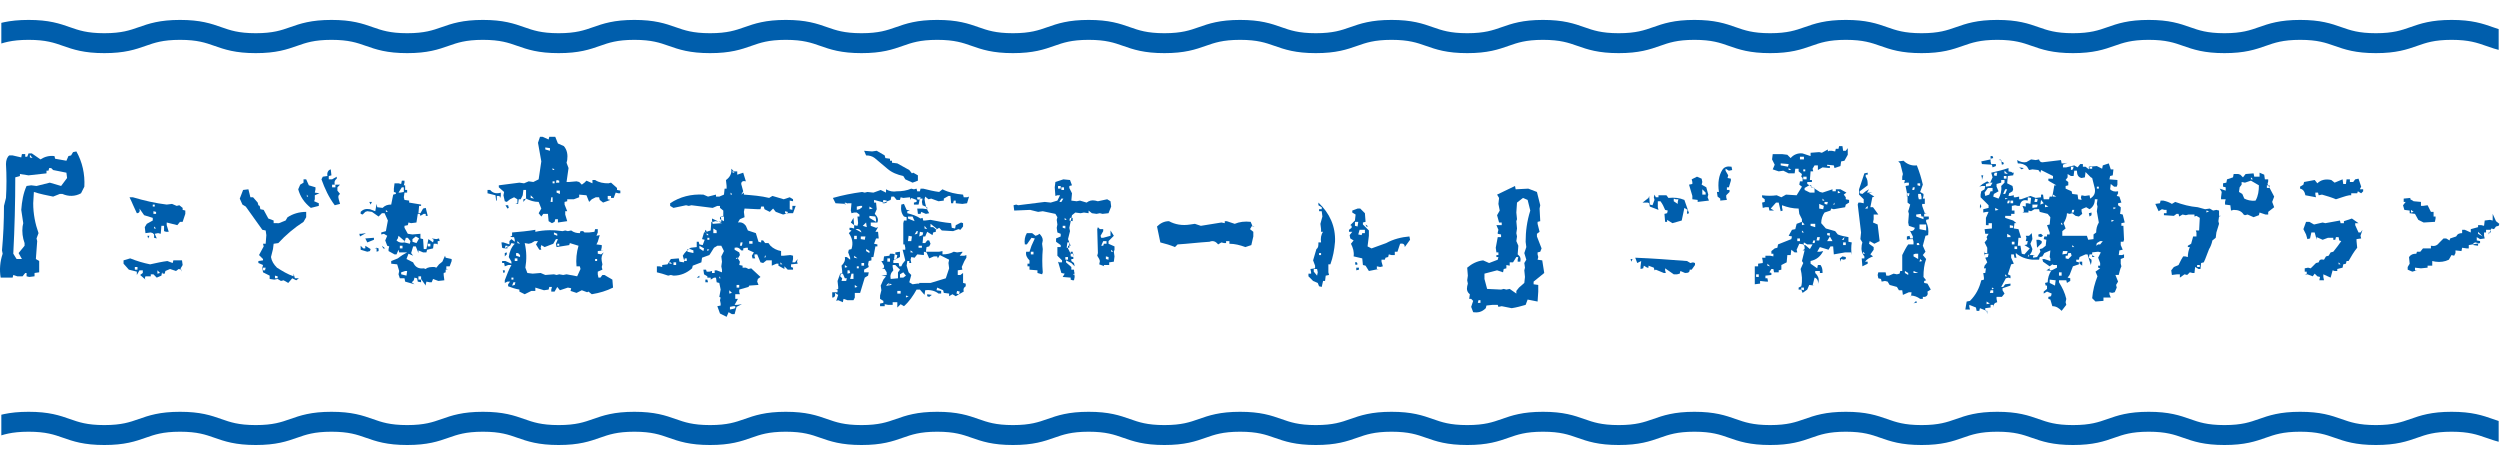 <?xml version="1.0" encoding="utf-8"?>
<!-- Generator: Adobe Illustrator 25.2.3, SVG Export Plug-In . SVG Version: 6.00 Build 0)  -->
<svg version="1.1" id="レイヤー_1" xmlns="http://www.w3.org/2000/svg" xmlns:xlink="http://www.w3.org/1999/xlink" x="0px"
	 y="0px" viewBox="0 0 376.4 68.5" style="enable-background:new 0 0 376.4 68.5;" xml:space="preserve">
<style type="text/css">
	.st0{fill:#005EAC;}
	.st1{clip-path:url(#SVGID_2_);}
	.st2{fill:none;stroke:#005EAC;stroke-width:3;stroke-miterlimit:10;}
	.st3{clip-path:url(#SVGID_4_);}
</style>
<g>
	<g>
		<path class="st0" d="M0.1,41.8c-0.2-1.2-0.1-2.4,0.3-3.6l-0.1-0.5c0.2-2.2,0.3-4.4,0.3-6.7l0.3-1.2c0.1-1.7,0.1-3.4,0-5.1
			c0-0.6,0.2-1.1,0.5-1.3h0.5l1.3,0.3l0.1-0.5h0.5v0.4h0.3l0.2-0.5h0.5L6.1,24c0.6-0.4,1.3-0.6,2.1-0.5l0.1,0.4l1.7,0.3l0.3-0.7
			l0.4-0.1l0.3-0.5l0.5-0.1c0.9,1.6,1.3,3.4,1.2,5.3l-0.5,1c-0.9,0.5-1.9,0.5-2.8,0.1L9,29.2l-1,0.4c-1-0.2-2-0.4-2.9-0.7l-0.1,1.7
			c0,1.6,0.3,3.1,0.8,4.5l-0.3,0.8l0.1,0.4L5.4,39l0.5,0.3V41l-0.7,0.1v0.5l-0.8,0.1l-0.4-0.1v-0.5H3.8l-0.4,0.5H2.6L2,41.4
			l-0.1,0.4H0.1z M3.3,39l-0.5-0.9L3.7,37v-0.4c-0.3-0.8-0.4-1.7-0.3-2.5l0.1-0.5l-0.3-2c0.1-1.3,0.3-2.5,0.8-3.6l0.7-0.1l0.8,0.1
			l2-0.5L9.2,28l0.9-1.2L10,26l-2-0.4l-0.3-0.3H7.4l-0.1,0.4H7v0.4l-2.7,0.3L3,26.2v0.3l-0.7,0.2c0,3.8-0.1,7.7-0.3,11.5L2.5,39H3.3
			z M4.9,23.8l-0.4-0.5v0.4L4.9,23.8z"/>
		<path class="st0" d="M21.9,42.1l-0.8-0.7l0.4-0.3v-0.4H21l-0.4,0.7v-0.5l-1.2-0.3l-0.8-0.9v-0.5l1-0.3c1,0.4,2,0.7,3,0.9
			c0.9-0.2,1.8-0.4,2.6-0.5l0.8,0.3l0.1-0.4h1.3l0.1,0.7l-0.3,0.5l0.1,0.5v-0.3l-0.4-0.1l-0.4,0.3l-0.9-0.3l-0.7,0.3l-0.1,0.4h-0.3
			L24.4,41l-0.1,0.5l-0.7,0.3l-0.5-0.5h-0.4v0.3h-0.3h-0.5l-0.1,0.3L21.9,42.1z M23.2,35.8v-0.5L23,35.1L22.7,35l-0.8,0.1l-0.1-0.9
			l0.3-0.5l0.9-0.5v-0.4l-1.3-0.4l-0.7-1c0.1,0.4,0,0.7-0.4,0.7c-0.4-0.8-0.7-1.6-1.1-2.4h0.5c1.7,0.5,3.4,0.9,5.1,1.1l0.8-0.1
			l0.7,0.3l0.4-0.1l0.5,0.4v0.3l0.4,0.1v0.5l-0.4,1.2h-0.4l-0.4,0.5l-1.6-0.4v0.4l0.3,1h-0.4l-0.3-0.1v-0.8h-0.4l-0.1,1.2l-0.4-0.1
			l-0.5,0.1l0.3,0.7L23.2,35.8z M20.7,40.6v-0.4h-0.4v0.4H20.7z M22.3,35.9l-0.1-0.4h0.3L22.3,35.9z M23.3,31.1v-0.3h-0.3v0.3H23.3z
			 M23.5,32.2v-0.3l-0.4-0.1v0.4H23.5z M23.5,34.4l-0.3-0.3v0.3H23.5z M24.1,41.1l-0.4-0.4v0.5L24.1,41.1z"/>
		<path class="st0" d="M43.4,42.6l-0.7-0.4l-0.4,0.1l-0.5-0.3l-0.5,0.1l-0.7-0.1v-0.5l-1-0.5l-0.1-0.7l0.1-0.4l-0.7-0.3v-0.3
			l0.7-0.1V39L39,38.4l0.7-1.3l-0.1-0.4h0.4l0.1-1.3l-0.1-0.7l-0.5-0.1L37,31.1l-0.5-0.3l-0.4-0.9l0.5-1.3l0.8-0.1l0.3,1.2h0.4
			l0.7,0.8l0.1,0.4l0.2,0.1l0.1,0.5l0.5,0.1l0.7,1.3l0.8,0.3v0.4H42l1-0.4l0.3-0.5c0.8-0.5,1.7-0.8,2.8-0.8v0.8l-0.4,0.7
			c-1.4,0.9-2.7,2-3.8,3.2l-0.7,0.1l-0.1,0.8l-0.3,1.2c0.1,0.6,0.4,1.1,0.9,1.6c0.8,0.5,1.6,1,2.5,1.3v-0.4l0.2,0.7H45l-0.4,0.3
			L44,41.9L43.4,42.6z M39.9,40.7l0.1-0.4h-0.4v0.4H39.9z M41.8,41.9v-0.3l-0.4-0.1v0.4H41.8z M46.8,31.3c-1-0.8-1.6-1.7-1.9-2.8
			l0.3-0.7l0.5-0.3v-0.5h0.4l0.4,0.9l1,0.3v0.3l-0.1,0.5l0.7,0.1l-0.7,0.3V30l-0.1,0.3l0.7,0.3v0.4L46.8,31.3z M46.4,29.6l-0.2-0.3
			v0.3H46.4z M50.4,30.9c-0.9-1.2-1.5-2.5-2-3.9l0.2-0.4l0.7-0.1c-0.1-0.5,0.1-0.9,0.5-1l0.1,0.9l-0.4,0.1v0.5H50l0.7-0.4v0.3
			c-0.3,0.2-0.4,0.5-0.3,0.9h0.8l-0.4,0.4v0.5l0.4,0.5c-0.3,0.2-0.3,0.4-0.2,0.8l0.2,0.7L50.4,30.9z M50.5,28.2v-0.4H50v0.4H50.5z"
			/>
		<path class="st0" d="M54.2,35.6l-0.1-0.4h0.3l0.7-0.1L54.2,35.6z M55.3,37.9l-1-0.3V37l0.4,0.4h0.3V37l0.8,0.5l-0.1,0.3L55.3,37.9
			z M64.1,43l-0.7-1v0.5l-0.5-0.1l-0.1-0.5l-0.4-0.1l-0.1,0.4L62,42.5l0.4,0.3l-1.4-0.4l-0.1-0.5h-0.7L60,41.3l0.1-0.5l-0.3-1
			l-0.9-0.1v-0.4l1-0.4c0.5-0.4,1-0.7,1.4-0.9h-1.2L60,37.6l-0.3,0.7h-0.3l-0.9-0.5v-0.3l0.1-0.4L58.3,37L58,36.2l0.3-0.7l-0.5-0.3
			l-0.4,0.1v-0.3l0.7-0.2l0.3-1.6l-0.5-1.1h-0.4l-0.5,0.5L56,31.9l-0.7-0.1L55,31.9l-0.4,0.4l-0.3-0.1v-0.3c0.4-0.4,0.8-0.5,1.4-0.4
			l0.8,0.3l0.2-1.1l0.1,0.5l0.8,0.1c0.4-0.4,0.8-0.5,1.3-0.5l0.3-1.5l0.4-0.1V29l-0.3-0.1v-0.5l0.1-0.8H60l0.4,0.1l0.1-0.5h0.4v0.3
			l-0.1,0.4H61v0.7h0.3v0.4h-0.4l-0.1,0.7l0.1,0.4l0.7,0.1v0.3l1.8,0.3V31h-0.3L63,32.1h0.3l0.4-0.7l0.4-0.1l0.3,1.2h-0.3v-0.3h-0.3
			l-0.5,0.3l-0.1-0.3h-0.3l-0.2,1.3l-0.8,0.1l-0.4-0.1l-0.1,0.4l-0.5,0.1v0.3l0.5,0.9l0.7,0.1l1.2-0.1v0.7l0.4,0.1l0.1,1.5h0.4
			l0.3-1.5l0.7,0.5l0.1-0.4L65,35.9l0.7,0.1l0.4-0.1l0.1,0.4h-0.3v0.5l-0.2-0.1h-0.4l-0.1,0.7l-0.9,0.2l-0.1,0.4h-0.5l-0.7-0.3v0.4
			l-0.4-1h-0.4l-0.3,1l0.3,0.4l-0.7-0.3L61.2,39l1,0.5c0.3,0.7,0.8,1,1.6,0.9l0.3,0.1c0.3-0.3,0.8-0.3,1.3-0.3l0.3,0.1l0.4-0.5
			l0.5-0.4l0.4-0.9l0.1,0.3L68,39v0.3l-0.3,0.8h-0.5v0.4h0.3l-0.4,0.1V41l-0.3,0.1v0.3l0.1,0.8L66,42.3l-0.8-0.3L65,42.5h-0.3
			l-0.5-0.1l-0.1,0.4V43z M55.3,36.5L55,35.9l1.3-0.1v0.3L55.3,36.5z M55.8,30.8l-0.2-0.4h0.4L55.8,30.8z M56.7,37.9v-0.5h-0.3
			l0.3-0.1l0.3,0.1v0.4L56.7,37.9z M57.7,37.4L57.5,37l0.5,0.4H57.7z M58.4,31.9l-0.3-0.3v0.3H58.4z M60.8,36.2L60,35.5l-0.1,0.4
			l-0.2,0.3c0.3,0.3,0.7,0.4,1.2,0.3V36.2z M60.3,29l0.5-0.1v-0.7h-0.3L60,29H60.3z M60.6,37.4V37h-0.4v0.4H60.6z M61.2,41.5
			l0.1-0.7H61L60.4,41v0.3L61.2,41.5z M61.7,36.7l0.1-0.4l-0.4-0.5h-0.3l-0.2,0.7L61.7,36.7z M62.7,36.6l0.4-0.7l-0.5-0.3l-0.5,0.4
			v0.4L62.7,36.6z M63.4,41.9v-0.3H63v0.5h0.4V41.9z M64.8,37.1v-0.4h-0.4v0.4H64.8z"/>
		<path class="st0" d="M74.7,30.2l-0.1-0.8l-1.2-0.3v-0.5h0.4c0.4,0.5,1,0.6,1.6,0.4v0.5l-0.1,0.3l-0.1-0.3h-0.4v0.4V30.2z
			 M83.1,33.6l-0.5-0.3l-0.1-1.1h-0.7l-0.3,0.4l-0.4-0.5l0.4-0.7l-0.4-1c-0.7,0-1.3-0.2-1.9-0.5l-0.4,0.5v-0.4l0.4-0.1v-1.3h-0.4
			l-0.1,0.8L78.4,30h-0.3L78,30.7h-0.4l0.3-0.1V30l-0.5-0.3L76.8,30l-0.5,0.4L76,30.3l-0.2-0.9l0.1-0.5l-0.8-0.7v-0.3l3.1-0.4
			l0.7,0.1l0.7-0.3l0.7,0.1l0.8-0.4l0.4-2.7L81,21.5l0.3-0.9h0.4l0.9,0.4l0.1-0.4h0.9l0.4,1l0.9,0.4c0.5,0.6,0.6,1.3,0.5,2.1
			l-0.1,0.4l0.3,0.8l-0.3,2.1h0.4l1.1-0.1l0.4,0.1l0.4,0.4l0.4-0.3l0.3-0.3l0.9,0.4v-0.5h0.4c0.6,0.4,1.3,0.5,2,0.5l0.4-0.1l0.9,0.8
			v0.3l0.5,0.1v0.4h-0.3l-0.4-0.1l-0.3,0.8h-0.4v-0.3h-0.5L91.5,30l0.4,0.1l-1.1,0.4l-0.5-0.4l-0.1-0.4h-0.5L89.1,30l-0.4,0.4
			l-0.4-1l-1.1-0.1v0.4L86.4,30h-1v0.3l-0.4,0.1v0.4l0.4,1h-0.3v0.5l0.3,1L84,33.5V33h-0.4l-0.1,0.4L83.1,33.6z M79,44.3l-0.8-0.4
			v-0.3c-0.6-0.1-1.2-0.3-1.7-0.5v-0.3l0.3-0.4h-0.4L76,42.6v-0.4c0.3-0.8,0.6-1.6,1-2.3h-0.5L76,40.1l-0.1-0.5h-0.3v-0.3h0.5
			l0.9,0.4v-0.3l-0.4-0.7c0.1-0.8,0.4-1.5,0.9-2L77,36.6L76.8,37l-0.9,0.4l-0.3-0.1l-0.1-0.8h0.3l0.9,0.3v-0.5l0.3-0.3l0.5,0.4v-0.3
			l-0.1-0.4h-0.3l-0.3-0.1l0.3-0.1v-0.5c1.2-0.1,2.3-0.2,3.5-0.4v0.3c1.4-0.3,2.7-0.3,4.1-0.1l0.4-0.1l0.4,0.1l0.5-0.1
			c0.4,0.3,0.8,0.4,1.3,0.4l0.1-0.3h0.4L88,35h0.7l0.8-0.1l0.1-0.4H90V35l-0.2,0.5l0.5-0.1l-0.3,1l-0.2,0.4l0.8,0.1v0.3l-0.1,0.5
			h0.4l-0.9,0.1v0.4l0.5,0.1l0.4-0.3c-0.3,0.4-0.4,0.8-0.3,1.3l0.1,0.5l-0.1,0.4l0.1,0.4L90,40.9v0.4l0.1,0.5h0.3l0.3-0.4h0.3
			l1.2,0.7l0.1,1.2c-1,0.5-2,0.8-3.2,1l-0.5-0.4l-0.2,0.1l-0.8-0.3l-0.8,0.4l-0.9-0.3l0.1-0.4l-0.5-0.1l-1.2,0.4l-0.4-0.5l-0.4,0.7
			L83,43.9v-0.3l0.1-0.4h-0.4l-0.1,0.4l-0.7,0.1l-1.3-0.4v0.5h-0.3L80,43.8L79,44.3z M75.8,41.1l-0.1-0.4H76V41L75.8,41.1z
			 M76.4,37.4V37h-0.3L76,37.4H76.4z M76,38.6v-0.5l0.3-0.1v0.3L76,38.6z M76.4,31.4l-0.3-0.5h0.4l0.1,0.4L76.4,31.4z M77.3,42.1
			v-0.3H77v0.3H77.3z M77.5,42.9l0.1-0.4h-0.3L77.1,43L77.5,42.9z M77.9,39.3v-0.4h-0.4v0.4H77.9z M78.3,38.7v-0.3L78,38.1h-0.3v0.4
			L78.3,38.7z M78.3,36.7l-0.4-0.4v0.3L78.3,36.7z M84.8,41.4l0.5-0.1l1.6,0.3l0.5-1.1l-0.1-0.4h-0.5c-0.1-1,0-2.1,0.3-3.1l-1.3-0.4
			l-0.1,0.3l-1.9,0.3l-0.1-0.5l0.3-0.7h-0.3l-0.4,0.7l-1.3,0.5l-0.5-0.3l-0.1,0.4l0.1,0.3h-0.3l-0.5-0.8l0.3-0.5h-0.5L80,36.6
			l-0.4,0.1L79,36.6c0.3,1.3,0.3,2.5,0.1,3.7l0.3,0.8l0.8,0.1l1.2-0.1l0.7,0.3l1.3-0.1l0.4,0.1l0.4-0.1L84.8,41.4z M80.4,29.9
			l-0.5-0.5v0.4L80.4,29.9z M82.8,22.7v-0.4l-0.7-0.1v0.3L82.8,22.7z M83.2,30.4v-0.7H83l-0.1,0.7H83.2z M83.5,25.6l-0.3-0.3v0.3
			H83.5z M83.5,27.6v-0.3h-0.3v0.3H83.5z M83.9,35.5v-0.3L83.4,35v0.3L83.9,35.5z M84.2,27.5v-0.3l-0.4-0.1l-0.1,0.4H84.2z
			 M84.3,29.2v-0.5h-0.5V29L84.3,29.2z M84.2,37v-0.3h-0.3V37H84.2z M89.9,39.3V39h-0.3v0.3H89.9z"/>
		<path class="st0" d="M109.4,47.7l-1-0.5l-0.4-1.1l0.5-0.1v-0.3l-0.1-0.5l0.1-0.4l-0.2-0.1l0.2-1.1l-0.2-1l-0.4-0.1l-0.1-0.7h-0.3
			l-0.5,0.3v-0.3h-0.5v0.3l0.1,0.4h-0.4v-0.4h0.3v-0.5l-0.5-0.3l-0.1-0.7h0.4l0.1,0.3h0.4l0.4-0.1v0.3h0.4v-0.4h0.3l0.8,0.3v-0.4
			l-0.1-0.5l0.1-0.7l-0.1-0.8l0.4-0.8l-0.4-0.8H108l-0.5,0.3l-0.5,0.8l-0.2,0.3l-1.1,0.4l-0.1,0.7l-1.3,0.5l-0.1,0.4
			c-0.8,0.7-1.7,1.1-2.8,1.1l-0.4-0.1l-0.4,0.1c-0.6-0.2-1.2-0.4-1.7-0.5v-0.9h0.4l0.4,0.1v-0.3l0.8-0.1l0.5-0.8l1.2-0.1l0.1,0.5
			l0.7,0.1v-0.3l-0.2-0.7c0.3-0.5,0.7-0.9,1.2-1.2l0.9-0.1v-0.8h0.3l0.1,0.4l0.5,0.1l0.3-0.8l-0.4-0.1l0.3-1l1-0.3l0.1-1.3h0.3
			l0.3-0.1l0.9,0.1v-0.4l-0.1-0.4l0.4-0.1v-0.8l-0.5-0.4v-0.3h-0.4l-0.7,0.3l-3.2-0.4l-0.4,0.1l-0.4-0.1l-1.9,0.4l-0.5-0.3v-0.4
			c1.5-1,3.2-1.4,5-1.3l0.7,0.3l1.2-0.3v0.3h0.5l0.7-0.3l0.1-0.9h0.3v-0.4l-0.1-0.9c0.6-0.4,0.9-1,0.8-1.7l0.4,0.4h0.5v0.5l0.9-0.3
			l0.4,1.3c-0.4-0.1-0.7,0-0.7,0.4l0.3,1.1l-0.3,0.5L112,29v0.3c1.3,0.1,2.6,0.2,3.8,0.5l0.5-0.3l1.7,0.5l0.9-0.3l0.5,0.3v0.3
			l-0.5-0.1v1.3l0.4,0.1V31h0.5l-0.4,1.1h-0.7l-0.8,0.2l-1.1-0.4l-0.4-0.5l-0.5,0.5l-0.8-0.4l-0.1-0.4h-0.4l-0.1,0.4h-0.4l-2-0.1
			l-0.1,0.5l0.1,0.8l-0.7,0.3l-0.3,0.5c0.5-0.1,0.9,0.1,1.2,0.5l0.3,0.7l1.2,0.4l0.4,1.3l0.4,0.1v-0.3h0.3l0.3,0.4h0.5l0.3,0.4
			c0.4,0.4,1,0.7,1.6,0.8v0.7h0.4l1-0.1l0.4,0.1V39l-0.1,0.5h0.4l0.4-0.5l-0.1,0.4l0.1,0.3l-1,0.1v0.4l0.3,0.1v0.3h-0.8l-0.5-0.5
			v0.4l-0.9-0.5v-0.3h-0.3l-0.7,0.3v-0.8h-0.8l-0.5,0.4l-0.4-0.1l-0.5-1.2h-0.4v0.3l0.1,0.3h-0.4l-0.1-0.4l0.3-0.5l-0.9-0.4v-0.3
			h-0.3l-0.4,0.1v0.3h-0.3c-0.3-0.4-0.6-0.5-1-0.4v0.3l0.7,0.4l0.1,0.4l-0.3,0.5l0.3,0.5l-0.1,0.5l0.5,0.1v0.3h0.5l0.4,0.2l0.4-0.1
			l1.4,1.3l-0.4,0.3l-0.1,0.4l0.2,0.5l-1.4,0.1l-0.1,0.2l-1.4,0.4v0.4l0.1,0.3h-0.7V45h0.4l-0.5,0.9h0.4l0.7-0.1l-0.8,0.4l-0.3,1.1
			h-0.4l-0.5-0.3L109.4,47.7z M101.2,39.7l-0.4-0.3v0.3H101.2z M101.8,39.9v-0.4h-0.4v0.4H101.8z M103.4,39.3v-0.4h-0.3l-0.1,0.4
			H103.4z M104.4,38.1v-0.4l-0.5-0.2h-0.4v0.4L104.4,38.1z M104.9,41.8l0.4-0.3v0.3H104.9z M105.9,37.8l0.1-0.4l-0.7-0.4v0.4
			L105.9,37.8z M106.5,34.9l-0.3-0.3l-0.1,0.4L106.5,34.9z M106.7,35.4l-0.3-0.3v0.3H106.7z M106.8,36.1v-0.3h-0.3v0.3H106.8z
			 M106.8,37.6l-0.3-0.1v0.3L106.8,37.6z M108.7,33.6l-1.5-0.7v0.3l0.1,0.5L108.7,33.6z M107.9,35.1v-0.4l-0.5-0.3v0.7H107.9z
			 M108.5,41.9l-0.2-0.3v0.3H108.5z M109,33.3v-0.7h-0.3l-0.3,0.1V33L109,33.3z M110.2,44.1l-0.4-0.4v0.5L110.2,44.1z M110.4,46.5
			l0.3-0.1v-0.3h-0.3l-0.5,0.1v0.4L110.4,46.5z M110.2,29.2L110,29v0.3H110.2z M110.6,26l-0.3-0.3V26H110.6z M111,39v-0.3l-0.2,0.3
			H111z M111.3,43.3v-0.4h-0.4v0.4H111.3z M111.7,37l0.1-0.5h-0.3l-0.1,0.5H111.7z M113.3,36.7v-0.4h-0.5v0.4H113.3z M115.3,38.7
			l-0.1-0.3l-0.1,0.4L115.3,38.7z M117.8,39.8l-0.3-0.3v0.3H117.8z M118.6,32.2v-0.3l-0.4-0.1v0.3L118.6,32.2z"/>
		<path class="st0" d="M126.9,45.5l-0.7-0.3l-0.3,0.1l0.3-0.9l-0.5-0.3c0.1,0.4,0,0.7-0.4,0.7V44h0.8v-0.4h-0.3l0.4-0.1v-0.3
			l-0.1-0.9l0.4-1.1l0.3-0.1v-0.3l-0.1-0.8c0.4-0.4,0.6-0.8,0.5-1.3h0.3l0.5,0.4v-0.3l-0.3-0.8l0.1-0.4l0.4-0.1
			c0.3-0.9,0.1-1.7-0.4-2.4l0.4-0.4l-0.3-0.1v-0.3h0.3l0.4,0.1v-0.5l-0.5-0.4l0.4-0.7l0.1,1.1l0.5,0.1l0.1-0.4l-0.1-1h0.3v-0.3
			l-0.4-0.3h-0.4l-0.4,0.1l-0.1-0.4l0.1-1.1h-0.5l-0.3,0.1l-1.6-0.1l-0.4-0.8c1.4-0.4,2.9-0.7,4.4-0.9l0.4,0.1l0.4-0.1l0.9,0.1
			l1.1-0.4l0.8,0.4v-0.5c0.5,0.3,1.1,0.4,1.6,0.3c0.8,0,1.5-0.1,2.2-0.4l0.4,0.1l0.4-0.1l0.1,0.4h0.4l0.1-0.4h0.4
			c0.8,0.2,1.6,0.4,2.4,0.5l0.5-0.4c1,0.5,2,0.7,3.1,0.8l0.1,0.4h0.5l0.3-0.1l-0.3,1l-0.7,0.1l-1-0.1v-0.4h-0.3l-0.1,0.4h-0.3
			l-0.1-1.1h-0.3l-0.7,0.4v0.3l-0.8,0.1l-1.1-0.4l-0.4,0.1l-0.5-0.4l-0.1,0.4c0.1,0.8,0.3,1.5,0.7,2.1l-0.5,0.1l-0.7-0.3l-0.1,0.3
			h-0.4l-0.1-0.8h0.8l0.7,0.1v-0.3l-0.7-0.3l-0.1-0.5l0.1-0.5h-0.4l-0.2,0.9h-0.7v-0.3l0.4-0.1v-0.3l-0.8-0.3l-0.1,0.3l-0.1-0.4
			l-1,0.1l-0.4-0.1l-0.1,0.4H135l-0.4-0.5h-0.4l-0.1,0.5l-1,0.4l-1.5-0.4v0.4h0.3l0.1,1l-0.3,0.7c0.4,0.4,0.6,0.8,0.4,1.3h-1V34
			l0.8,0.3l0.3-0.1l-0.4,0.7h0.4l0.1,1h-0.4l-0.3,0.8l0.5,0.1v0.3h-0.3l-0.3,1.6h-0.3v0.5l-0.4,0.1l-0.1,0.5l0.1,0.4l-0.7,0.4V41
			h0.7l-0.1,0.5l-0.5,0.3l-0.7,2.3h-0.8v0.7l-0.2,0.4h-0.9L127,45L126.9,45.5z M127.4,42.3l0.1-0.4h-0.3l-0.3-0.7h-0.3l-0.1,0.4
			l0.3,0.3l-0.1,0.4H127.4z M127.6,30.6l-0.4-0.1v0.3L127.6,30.6z M127.6,40.2l-0.4-0.3v0.4L127.6,40.2z M128,41.1l-0.1-0.4h-0.3
			v0.5L128,41.1z M128.5,42v-0.8h-0.3L128,42H128.5z M129,36v-0.5h-0.4V36H129z M129.1,38.9l-0.5-0.4v0.3L129.1,38.9z M129.7,35
			c-0.1-0.4-0.4-0.6-0.9-0.5L129.7,35z M129.1,43.2l-0.4-0.3v0.4L129.1,43.2z M129.4,31.5l0.4-0.3V31h-0.3l-0.5,0.1v0.5L129.4,31.5z
			 M129.3,40.4v-0.3H129v0.3H129.3z M130.2,36.1l0.1-0.5h-0.7V36L130.2,36.1z M130.1,40v-0.4h-0.4V40H130.1z M130.5,34.2l-0.1-0.7
			l-0.5,0.5L130.5,34.2z M137.4,27.5l-1.1-0.5l-0.3-0.5c-0.9-0.2-1.7-0.5-2.4-1.1l-1.9-1.6c-0.4-0.3-0.8-0.4-1.3-0.4l-0.3-0.7
			l1.2,0.1l0.7-0.1l1.2,0.7l0.1,0.4l0.7,0.1v0.3h0.3v0.3l0.8,0.1l1.8,1l0.4,0.5l0.2-0.1l0.7,0.4v0.8L137.4,27.5z M130.9,38.1v-0.3
			l-0.5-0.3v0.3L130.9,38.1z M131.4,31.4l-0.5-0.3v0.4L131.4,31.4z M131.9,33.4v-0.3l-0.1-0.5l-0.9-0.1v0.3L131.9,33.4z M135.1,46.3
			v-0.8h-0.7v0.4h-0.7l-0.5-0.1v0.3h-0.7v-0.4l0.5-0.1v-0.3l-0.5-0.3v-0.5l0.2-0.8l-0.1-0.7l0.4-0.9l0.4-0.5l-0.7-0.1l0.8-0.1V41
			l-0.3-0.5l-0.4-0.1l0.3-0.1v-0.3l-0.4-0.7h0.3l0.1-0.7l0.8-0.1l0.1-0.3h0.4l0.4,0.1V38l0.7-0.1v0.8l-1,0.5v0.4h0.8l0.1,0.5h0.3
			l0.2-0.4l0.4-0.5l-0.4-1.6h0.4v-0.3l-0.1-0.5H136v-3.2l0.1-0.4h0.4v-0.5l-0.4-0.1c-0.4-0.5-0.5-1-0.4-1.8l0.4-0.1l0.4,0.9l0.5,0.1
			l-0.4,0.1v0.3c0.8,0.2,1.4,0.4,2,0.8l0.3-0.1l0.1,0.4h0.3l0.8-0.1c1,0.2,2,0.4,3.1,0.5l0.1,0.7l0.5,0.1l0.1-0.5l0.8-0.4l0.3,0.1
			v0.5l-0.4,0.5l-0.3-0.1l-0.8,0.3l-1.7-0.1l-0.4-0.4l-0.5,0.3v0.3l-0.4,0.1l-0.1,0.4l-0.8-0.5l-0.3,0.7h-0.3l-0.1,1h0.4l0.3-0.4
			h0.3l0.2,0.5l-0.2,0.4l-0.4,0.1l-0.1,0.7h2l0.5-0.1v0.5c0.6,0,1.2-0.1,1.7-0.4l0.5,0.1l0.8-0.1V38l-0.4,0.5h0.7l0.3-0.1v0.4
			l-0.3,0.5l-0.4,0.9l0.1,0.4l-0.7,0.1v0.7h0.4l0.4-0.3v1.5l0.4,0.1v0.4c-0.3,0.2-0.4,0.4-0.3,0.8l-0.7,0.4l-0.5,0.3l-0.5-0.3
			l-0.5,0.3v-0.4l-0.8-0.1l-0.1-0.4l-0.9-0.4l-0.1,0.4l0.7,0.1v0.4h-0.4c-0.5-0.4-1.2-0.6-2-0.5l-0.1,0.7l-0.7-0.8H138
			c-0.5,0.9-1.1,1.8-1.9,2.5l-0.5-0.3L135.1,46.3z M133.5,30.5v-0.3l-0.5-0.1l-0.1,0.5h0.3L133.5,30.5z M133.8,43v-0.4l-0.4,0.4
			H133.8z M134,39.4v-0.5h-0.4v0.5H134z M134.3,42.8l-0.4-0.1V43L134.3,42.8z M135.2,41.9V41l0.3-0.4l-0.7-0.7h-0.4v0.3l0.1,0.5
			c-0.4,0.4-0.5,0.8-0.4,1.3L135.2,41.9z M135,38.9l0.1-0.5l-0.4-0.1l-0.1,0.8L135,38.9z M135.6,44.2v-0.4h-0.5v0.4H135.6z
			 M136.4,41.5L136,41l-0.5,0.3v0.5h0.5L136.4,41.5z M138.4,42.6h1.7l2.3-0.7l0.5-1.5l-0.1-0.8l0.1-0.5l-1.4-0.7l-0.3,0.5l-0.1-0.3
			h-0.5l-0.7,0.3l-0.4-0.9l-0.4-0.1v0.5l-1-0.1l-0.4,0.5l-0.5-0.1l-0.1,0.4l0.1,0.5h-0.3v-0.3h-0.3l-0.1,0.7l0.3,1l0.4,0.4l-0.3,1.1
			l0.5,0.3l0.7-0.1H138.4z M136.8,44.6l-0.4-0.1v0.3L136.8,44.6z M137.2,36.3l0.1-0.7l-0.5-0.1l-0.1,0.8H137.2z M137.7,33.3
			l-0.3-0.7h-0.7v0.3L137.7,33.3z M137.5,38l-0.4-0.3V38H137.5z M138.1,35.2l0.1-0.4H138l-0.3,0.5L138.1,35.2z M138.5,30.1l0.1-0.4
			h-0.5v0.3L138.5,30.1z M138.8,37.3v-0.3h-0.5v0.3H138.8z M138.9,35.4l0.1-0.4l-0.5-0.1l-0.1,0.7L138.9,35.4z M139.6,34.5l-0.4-0.5
			v0.4L139.6,34.5z M139.9,44.7l-0.3-0.1v-0.3l0.7,0.1L139.9,44.7z M141,34.4l-0.9-0.7v0.5h0.4l0.5,0.4V34.4z M144.4,44.3l0.1-0.4
			l-0.4-0.1l-0.1,0.4L144.4,44.3z"/>
		<path class="st0" d="M161.5,42.2l-0.3-0.1v-0.3l-1.2-0.1l0.3-0.5l-0.5-0.1l-0.5-1.7l0.2,0.1h0.4v-0.3l-0.7-0.7v-1.3h0.5v-0.3
			l-0.7-0.5v-0.5l0.7-0.3v-0.4l-0.5-0.2l-0.1-0.7l0.1-0.5l-0.1-0.7l0.1-0.4l-0.3-0.5l-1.9-0.4l-0.7,0.1l-1.2-0.3l-2.4,0.1l-0.1-0.8
			l0.4-0.1l0.3,0.1l4-0.5l0.9,0.1l1-0.3l0.4-0.8h-0.4l-0.3,0.1l-0.1-1.3l0.1-0.8l1.2-0.4l1,0.1l0.3,0.8l-0.4,0.1v0.3l0.4,0.8
			l-0.1,1.1l0.8,0.1l0.5-0.1l1,0.3c0.4-0.3,0.8-0.4,1.3-0.3l0.4,0.1l1.4-0.3l0.5,0.3l0.1,0.8l-0.4,1l-0.9,0.1l-0.4-0.1l-0.5,0.1
			l-0.7-0.1l-0.5-0.4v0.4l-0.7-0.1l-0.5,0.1l-0.8-0.1l-0.5,0.4l-0.4,1.9l0.1,0.5l-0.3,1.2l0.4,1h-0.4v0.4l0.4,0.8h0.4V39h-0.3v0.3
			l0.4,0.3l0.1,0.5l-0.5-0.5l-0.8-0.4v0.3l0.8,0.7v0.4h0.4l0.1,1.1l-0.1,0.5L161.5,42.2z M156.2,41.1v-0.4l-1.2-0.1v-0.5h-0.3v-0.4
			h0.3v-0.5c-0.4-0.4-0.6-0.8-0.5-1.3h0.5l0.3-0.9l0.5-1.1l-0.5-0.1l-0.7,1h-0.3c-0.1-0.6,0-1.2,0.3-1.7h0.8l0.5,0.4l0.3-0.1
			l0.3-0.2c0.3,0.3,0.5,0.6,0.5,1l-0.1,0.5l0.1,0.8c-0.1,1.2-0.1,2.3,0,3.5l-0.1,0.3L156.2,41.1z M155.6,38.3v-0.4h-0.4v0.4H155.6z
			 M159.7,28.4V28h-0.4v0.4H159.7z M159.8,30.4l0.3-0.5h-0.3l-0.3,0.5H159.8z M160.2,28.6v-0.4h-0.4v0.4H160.2z M160.4,34.4v-0.4
			H160v0.3L160.4,34.4z M160.6,33.1l-0.3-0.3v0.3H160.6z M160.8,39.1v-0.4h-0.4v0.4H160.8z M161,37.3v-0.8h-0.3l-0.1,0.8H161z
			 M161.5,33.3v-0.5h-0.4l-0.1,0.4L161.5,33.3z M161.6,38.7l-0.1-0.8h-0.3v0.7L161.6,38.7z M161.8,41.4V41l-0.2,0.4H161.8z
			 M166.3,40.1l-0.8-0.3l0.1-0.5l-0.1-0.3l-0.3-0.5l0.1-0.4l-0.1-3.6l0.1-0.3l0.3,0.3h0.5v0.3l-0.4,0.7l0.1,0.3h0.3l1.1-0.3v-0.8
			l0.5,0.8l-0.8,0.8v0.4l0.9,0.4v0.5l-0.1,0.3l0.1,0.7l-0.1,0.8l-0.7,0.1v0.4h-0.8V40.1z M166.1,37l0.1-0.3h0.4v-0.4h-0.5l-0.3,0.7
			H166.1z M166.9,39.1v-0.4l-0.4-0.1V39L166.9,39.1z M167.6,37.9l-0.3-0.3v0.3H167.6z"/>
		<path class="st0" d="M187.5,37.2c-0.8-0.3-1.6-0.5-2.4-0.5v-0.4h-0.5v0.3h-0.3l-0.4-0.1l-0.5,0.3c-0.4-0.5-0.8-0.6-1.3-0.4
			c-1.6,0.1-3.2,0.3-4.8,0.4l-0.4,0.4c-0.7-0.3-1.4-0.5-2.2-0.7l-0.5-2.4c0.5-0.5,1.1-0.8,1.8-0.8c0.9,0.5,2,0.7,3.2,0.5l0.7-0.1
			l0.9,0.3l3.1-0.5l0.5,0.1v-0.3h0.3l1.2,0.4c0.7-0.3,1.5-0.4,2.4-0.3l0.3,0.7h0.3l-0.4-0.1l-0.3,0.5l0.5,0.4v0.7l-0.3,1.3
			L187.5,37.2z"/>
		<path class="st0" d="M199,43.2l-0.4-0.1l-0.2-0.5l-0.7-0.3l-0.7-0.7v-0.4h0.4V41l-0.1-0.5l0.7-0.1V40l-0.3-0.8l0.5-1.7
			c0.3-0.2,0.3-0.5,0.3-1h0.4c-0.1-0.6,0-1.2,0.3-1.6h-0.3v-0.4l-0.1-0.8l0.3-1.1l-0.1-0.8h-0.4v-0.3h0.4v-0.3l-0.5-0.3v-0.4
			c1.7,1.6,2.6,3.6,2.5,5.9c-0.1,1.2-0.3,2.3-0.7,3.4h-0.3v1.2l0.1,0.4l-0.5,0.1l-0.1,0.8h-0.3L199,43.2z M198.3,41.5l0.1-0.5
			l-0.1-0.5h-0.5v0.4L198.3,41.5z M198.9,38.4v-0.3h-0.3v0.3H198.9z M206.1,40.8l-0.5-0.8l-0.4-0.1l-0.1-1l-1.3-0.3
			c0.1-0.7-0.1-1.3-0.4-1.9l0.4-0.5l-0.5-0.3l-0.1-0.5l0.4-0.5h-0.5v-0.3l0.4-0.3V34l-0.2-0.1l0.7-0.7l0.1-0.9l-0.5-0.3v-0.3
			l0.8-0.3h0.4l0.7,0.7l0.1,1.3l-0.4,0.1v0.3l0.9,0.9v0.8l-0.2,1.6l0.6,0.3l2.2-0.8c1.1-0.6,2.3-0.9,3.5-1l0.1,0.5l-0.8,1.1
			c0-0.4-0.2-0.6-0.7-0.5l-0.4,1.2h-0.4v0.5h-0.5l-0.4-0.1l-0.1,0.4l-0.4,0.1l-0.1,0.3h-0.5v0.3l0.2,0.7l-0.4,0.1l-0.5-0.1v0.4h0.3
			L206.1,40.8z M204.4,34.1l0.1-0.7H204V34L204.4,34.1z M204.1,39.9l-0.1-0.4h0.3l0.1,0.3L204.1,39.9z M204.2,40.7v-0.4h0.4v0.3
			L204.2,40.7z M205,35.4l0.1-0.3h0.4v-0.5h-0.8l-0.2,0.7L205,35.4z M205.7,34.1l-0.1-0.3l0.4,0.3H205.7z"/>
		<path class="st0" d="M221.8,47l-0.3-0.8l0.3-0.9l-0.3-0.3h-0.3l0.1-0.7c-0.4-0.3-0.5-0.7-0.4-1.2l0.1-0.4l-0.1-0.5l0.1-0.7
			l-0.1-1.2c0.7-0.6,1.5-1,2.4-1.1l0.9,0.4l1.3-0.5l0.1-0.4h-0.3v-0.3h0.3v-0.4h-0.3l-0.1-0.7l0.3-1.6h0.5v-0.4l-0.5-0.1V35l0.1-0.4
			l-0.3-0.7h0.8v-0.4h-0.4l-0.3-1.1l0.4-0.7l-0.2-1l0.1-0.9l-0.3-0.5l2.7-1.3l0.1,0.5l1.9-0.1l1.3,0.5l0.5,2l-0.1,0.5l0.1,1.9
			l-0.4,0.1v0.3l0.3,1.2l-0.4,0.3v0.4l0.7,1.8l-0.2,0.5l-0.4,0.1v0.3l0.1,0.4l-0.1,0.4l0.7,0.1l0.3,1.9l-1.6,1.3v0.4l0.7,0.1v1
			l-0.1,1.5l-1.5-0.3l-0.3,0.8c-0.7,0.2-1.4,0.4-2.1,0.5l-1.5-0.3l-0.5,0.1l-0.1-0.3h-0.8l-0.9,0.1l-0.1,0.4
			C223.1,47,222.5,47.1,221.8,47z M222.9,45.6v-0.4h-0.3l-0.1,0.4H222.9z M228.3,44.2v-0.4l0.4-0.5l0.8-0.7l0.1-0.9l-0.1-1l0.1-0.4
			l-0.1-0.7l0.3-0.5l-0.3-1l0.3-0.9l-0.1-0.8c0-1.6,0.2-3.1,0.7-4.7l-0.4-1.6l-0.7-0.3l-0.9,0.7l-0.1,1.5l0.1,1l-0.1,0.3l0.1,1.1
			l-0.1,0.7l0.1,0.5l-0.1,0.7l0.3,0.7l-0.1,1.3c0.4,0.3,0.5,0.6,0.4,1.1h-0.4v-0.3l0.1-0.4h-0.3l-0.5,0.8h-0.5v0.5l-0.5-0.1v0.5
			l-0.4,0.1l-0.1,0.5l-0.9-0.3l-1.9,0.5v0.8l0.4,1.5l2.1,0.1l0.4-0.1l0.4,0.1l0.5-0.1L228.3,44.2z"/>
		<path class="st0" d="M245.6,39.4l-0.1-0.4h0.3L245.6,39.4z M252,41.3l-1.3-0.9v0.3l0.1,0.4h-0.3l-1.2-0.5l-0.2,0.1l-0.1-0.4
			l-0.8-0.3v0.3H248l-0.5-0.3l-0.1,0.4l-0.4,0.1v-0.4l0.1-0.8l-0.6,0.3l-0.3-0.8c2.6,0.1,5.2,0.3,7.8,0.5l0.5,0.3l0.4-0.1l0.3,0.1
			v0.3l-0.5,0.7h-0.3c0,0.4-0.2,0.5-0.7,0.5l-0.7-0.3l-0.1,0.4l-0.4,0.1H252z M251.8,33.6l-0.8-0.5v0.3h-0.3l-0.1-1.2l0.4-0.1
			l0.1-0.4l-0.4-0.1c-0.2-0.5-0.4-0.9-0.7-1.3h-0.4v0.9l0.1,0.4l-1.3-0.5l-0.1-0.5l-0.2-0.1h-0.8l0.9-0.7l0.1-0.3l0.1,1.3l0.4,0.1
			l0.3-0.8l-0.1-0.4l0.1-0.4l0.2,0.4h0.4v-0.3h1.2l0.3,0.4c0.9-0.1,1.7,0,2.4,0.3l0.7,2l-0.3,0.1v-0.3l0.1-0.3l-0.5-0.3l-0.4,1.9
			L251.8,33.6z M252.6,30.7v-0.3l0.1-0.4h-0.4l-0.3-0.1v0.4L252.6,30.7z M255.6,30.4v-0.3l-0.8-0.1v-0.5l-0.5-1.7l0.5-0.1v-0.3
			l-0.1-0.4l0.8-0.4l0.7,0.3l0.1,0.5l-0.1,0.4l0.7,0.4l0.3,1.1l-0.1,0.4l0.2,0.5L255.6,30.4z M256.8,29.2V29l-0.5-0.5v0.8H256.8z
			 M259,30.2v-0.3l-0.4-0.3l-0.1-0.7h0.3c-0.2-1.4,0-2.5,0.5-3.3c0.3-0.5,0.8-0.6,1.4-0.5l0.1,0.5l-0.5,0.1l-0.5-0.3v0.3l0.4,0.7
			l-0.1,0.4l0.5,0.1v0.3l-0.3,1h-0.3v0.4h0.4v0.3l-0.5,0.5v0.3l0.1,0.4L259,30.2z"/>
		<path class="st0" d="M271.4,44.1l-0.2-0.5h-0.4v-0.3l0.4-0.2c0.2-0.9,0.1-1.7-0.1-2.6l0.4-0.9l-0.2-0.3l0.4-1.6h-0.3l0.3-0.2v-0.3
			l-0.1-0.4l-0.7-0.1l-0.4,0.9l0.1,0.4h-0.4l-0.5-0.4l-0.1,0.8h-0.5l-0.1,1.1l-0.8,0.4v0.7l-0.4,0.1V41h-0.7l-0.1-0.5h-0.3l-0.3,0.5
			l0.3,0.1v0.3l-0.9,0.1v0.4h0.3l0.1,0.5h-0.3l-0.9-0.1v0.4l-0.8,0.1v-2.7h0.5v-0.4l0.7-0.1v-0.3l-0.1-0.5h0.5v-0.3h0.7l0.5,0.1
			v-0.4h-0.3v-0.4l0.5-0.4l0.4-0.1l0.1-0.5l2-0.8l0.1-0.4l-0.5-0.1l0.5-0.9l0.5-0.1l0.2-0.8l0.8-0.3V33l-0.4-0.8l-0.1-0.8
			c-0.9,0-1.7-0.2-2.5-0.5v0.3l0.1,0.5l-0.3,0.1l-0.3-1.3h-0.4l-0.8,0.9l0.5,0.3h-0.7l-0.1-0.5h-0.5l-0.4,0.1l-0.1-0.8l0.4-0.1v-0.4
			l-0.4-0.3v-0.3c0.8,0.1,1.5,0.1,2.2,0l0.7,0.3l0.7-0.4l1.6,0.1l0.8-1.3l-0.4-0.3l0.1-0.5h0.4v-0.5l-0.2-0.2l0.1-0.4l-0.5-0.4v-0.4
			h-0.5l-0.1,0.7h-0.9l-0.8-0.4l-0.7,0.1l-0.9-0.3l0.3-0.7l-0.4-0.8l0.1-0.8h1.4l0.8,0.1l0.5,0.5c0.4-0.5,1.1-0.8,1.8-0.7l1.2,0.4
			v-0.5l1.3-0.1l0.4,0.1l0.9-0.5v0.3l0.2-0.1h0.4l0.5,0.1l0.1-0.4h0.4l0.1-0.4h0.5l0.1,0.7h0.4l0.3-0.4v1l-0.5,0.9l-0.5,0.1
			l-0.1,0.7l-0.9,0.3l-0.1-0.4l-1-0.1V25h0.4v0.3l-1.1-0.1l-0.7,0.4v-0.7h-0.5l-0.3,0.5l0.1,0.4h-0.4l-0.1,1.3h0.3v0.3h-0.7v0.3
			l1.9,1.2l0.4,0.1l1.5-0.5v0.3h0.5v-0.3h0.7L278,29l-0.4,0.3l0.3,0.4v0.3l0.5,0.1v0.4l-0.5,0.3l-0.1,0.4l-1.7,0.3l-0.4-0.1
			l-0.1,0.3l-0.9,0.3c-0.3,0.4-0.5,1-0.5,1.6l0.7,0.8l1.4,0.4l0.4,0.5c0.5,0.2,1,0.3,1.6,0.4v0.7l0.5,0.1c-0.1,0.6-0.1,1.3,0,1.9
			l-0.1-0.4h-0.9l-1.7,0.3l-0.1-1.2h-0.4l-0.3,0.5l-1.3-0.4l-0.4,0.7h0.4l0.5-0.1c-0.4,0.8-1,1.3-1.9,1.5v0.4l1,0.7l0.1-0.5h0.4
			c0.3,0.4,0.3,0.8,0.3,1.2h-0.4v-0.3h-0.7v0.3c0.4,0.4,0.6,0.8,0.5,1.3l-0.1,0.4c0.1-0.5-0.1-0.9-0.5-1l-0.3,1.2h0.3V43l-0.8-0.1
			l-0.3,0.7L271.4,44.1z M264.8,41.7v-0.4h-0.4v0.4H264.8z M266.5,40.1l-0.4-0.4v0.3L266.5,40.1z M269.2,25.1l0.1-0.4l-1.2-0.1v0.3
			L269.2,25.1z M269.7,25.6l-0.4-0.3v0.3H269.7z M271,36.3v-0.4h-0.4v0.4H271z M271.6,24v-0.4H271V24H271.6z M271.6,43.7v-0.4h-0.4
			v0.3L271.6,43.7z M271.7,33.8l-0.4-0.4v0.5L271.7,33.8z M271.6,35l-0.3-0.3V35H271.6z M272,27v-0.4h-0.5V27H272z M272.5,37.5
			l0.4-0.7h-0.8l-0.5-0.3l-0.1,0.4h0.3L272.5,37.5z M271.8,25.8v-0.3h-0.3v0.3H271.8z M272.5,29h0.7v-0.7l-0.5-0.1v-0.3h-0.3
			l-0.7,0.4v0.3L272.5,29z M273.3,34.2v-0.5h-0.7v0.3L273.3,34.2z M273.2,36.6l0.1-0.4H273l-0.1,0.4H273.2z M273.9,36.2l0.1-0.5
			h-0.4l-0.1,0.5H273.9z M274.5,31.5l0.1-0.5l-0.7-0.3v0.7L274.5,31.5z M274.7,30.2l-0.3-0.3v0.3H274.7z M275.1,30.8l0.1-0.4h-0.5
			v0.3L275.1,30.8z M275.5,35.5v-0.4h-0.4v0.3L275.5,35.5z M275.9,36.3l-0.4-0.7l-0.4,0.7H275.9z M276.2,30.8v-0.3l-0.2,0.3H276.2z
			 M277.1,29l-0.4-0.3v0.4L277.1,29z M277.1,39.4l-0.1-0.5l0.4-0.3l0.5,0.1V39l-0.3,0.1l-0.4-0.1L277.1,39.4z M277.6,36.1l0.1-0.4
			l-0.4,0.4H277.6z M277.9,36.9v-0.4h-0.4v0.4H277.9z M280.4,40.1l-0.1-1.2h0.4v-0.3c-0.4-0.5-0.5-1-0.4-1.7l0.1-0.4l-0.3-0.5l0.1-1
			l-0.5-4.2l0.1-0.3h0.3l0.5,0.1V30l-0.7-0.7v-0.8l0.8-2.4l0.5-0.1v0.3h-0.3v0.3c0.3,0.4,0.3,0.8,0.3,1.3l-1.2,0.9v0.3l0.4,0.1
			l0.5-0.4l0.5-0.3l-0.3,0.5h0.8l-0.5,0.1l0.8,0.5l-0.3,0.1l-0.3,1.5h0.4l0.3,0.4l0.5,0.7h-0.7v0.7l-0.1,0.5l0.7,0.3l0.3,2.5
			l-0.8,0.4l-0.7-0.4l-0.1,0.4l0.7,0.5v0.4l-0.5,0.7l0.4,0.3c-0.5,0.2-0.9,0.4-1.2,0.8h0.4v0.3L280.4,40.1z M280.8,38.2l-0.3-0.3
			v0.3H280.8z M281.2,31.4V31l-0.4,0.4H281.2z M289.1,45c-0.4-0.3-0.9-0.5-1.4-0.5v0.3l0.1-0.8h-0.4l-0.9,0.4l-0.1-0.7h-0.5
			l-0.3-0.5l-1.1-0.3l-0.3-0.5l-0.4-0.1l-0.5,0.1l-0.1-0.4l-0.4-0.1l-0.1-0.5l0.1-0.4h1.1l0.1,0.5h0.4l0.7-0.3l0.5,0.1l0.4-0.1
			l0.1-0.4h0.3v-2.4c0.3-0.6,0.6-1.2,0.9-1.6h0.8v-0.4l-0.1-0.4h-0.5l-0.4,0.1v-0.5l0.4-0.1l0.1,0.4h0.4v-0.3l-0.4-0.8l-0.2-0.1
			c0.5,0.2,0.8,0,0.9-0.4l-0.9-0.3l-0.1-0.5l0.1-1.3l-0.1-0.4l0.1-0.3l0.2-0.7l-0.4-0.3v-1l-0.3-1.5l0.5-0.1v-0.4H287l-0.3,0.1
			l0.1-0.5h-0.4v-0.5l0.1-0.4l-0.4-1.6l-0.3-0.3l0.8-0.1c0.5,0.5,1.2,0.8,2,0.7c0.4,1,0.7,2,0.9,2.9l-0.4,1.1l0.5,0.3v0.3l-0.1,0.4
			h0.3v0.8h-0.4v0.3l0.4,1.1h0.3l-0.4,0.1v0.4h0.7v0.4l-0.4,0.1v0.3c0.3,0.6,0.4,1.3,0.3,2l-0.4,0.1l-0.4,1.5l0.4,0.9l-0.4,0.5
			L290,39c-0.3,0.8-0.4,1.7-0.4,2.7l0.4,0.5l-0.3,0.1v0.3l0.5,0.1l0.5,0.9l-0.5,0.3c0.1,0.4,0,0.7-0.4,0.8h-0.3V45H289.1z
			 M287.3,41.4v-0.3l-0.5-0.3v0.3L287.3,41.4z M287.4,29.5l0.1-0.4h-0.4v0.5L287.4,29.5z M288.2,28.6l0.1-0.4h-0.3l-0.1,0.4H288.2z
			 M288.8,39v-0.8h-0.4l-0.3,0.1v0.3L288.8,39z M288.8,41.1l-0.7-0.3v0.3H288.8z M288.1,45.7l0.4-0.4l0.1,0.3h-0.3L288.1,45.7z
			 M289.6,33v-0.4h-0.3l-0.1-0.4l-0.7,0.1v0.3L289.6,33z M289,36.9l-0.1-0.3h-0.3v0.3H289z M289.1,28v-0.4h-0.4v0.3L289.1,28z
			 M289.3,30v-0.4l-0.1-0.4h-0.4v0.4l0.1,0.4H289.3z M290,34.7v-0.9H289v0.7L290,34.7z M289.4,39.3l-0.3-0.3l-0.1,0.4L289.4,39.3z"
			/>
		<path class="st0" d="M299.2,47.3l-0.1-0.5l-1-0.4l-0.1,0.4h-0.4l-0.1-0.5l-1-0.4v0.3l0.1,0.4h-0.7l0.2-1.2l0.5-0.1
			c0.9-0.9,1.4-1.9,1.7-3.1l0.4-0.1v-0.3l-0.1-0.7h0.3l0.1-0.7h-0.3l0.1-0.4l0.4-0.5l-0.3-0.7l0.4-0.1l0.1-0.5h-0.3l-0.3,0.1v0.3
			l-0.1-0.8l0.1,0.3h0.4v-0.8l-0.4-0.8l0.4-0.5l-0.1-0.3l0.3-0.5h-0.5l-0.1-0.7l1.1-0.1v-0.8h-0.5v0.3H299v-1.1l0.4-0.9h-0.3
			l-0.5,0.1v-0.5l0.8-0.2v-0.4l-1.2-1.2v-0.4l0.1-0.5l0.5-0.3l0.1-0.5h-0.5l-0.4,0.1l0.5-0.4l0.7-0.4l0.4,0.3l0.4-0.9l-0.2-0.7
			c0.9-0.2,1.7-0.4,2.6-0.7v0.5l0.5,0.1V26h0.3l-0.1,0.4l-0.8,0.1l-0.1,1.1L303,28l0.1,0.5l-0.1,0.3l-0.5,0.3l-0.1,0.4h0.3l0.5-0.1
			v0.3h0.3l0.5-0.1L304,30h0.3l1.4-0.5l0.8,0.3l0.8-0.1v-0.4h0.3l0.1,0.7h0.8l0.1-0.4h0.4l0.3-1.7h0.3l-1.2-0.7v-0.3h0.7v-0.4
			l-1.8-0.9l-0.1,0.4l-0.3-0.4l-0.9-0.1l-0.5,0.1l-0.3-0.5c-0.4-0.4-0.9-0.5-1.4-0.5l-0.1-0.5c0.5,0.3,1,0.4,1.4,0.3l0.7-0.4
			l0.7,0.1l0.5-0.1c0.1,0.4,0.4,0.5,0.8,0.4l2.5-0.3l0.1,0.5h0.5l0.4-0.1l-0.7,0.3v0.4h0.5l1.2-0.3l0.5,0.3l0.4-0.5h0.4v0.4h0.4
			l0.5,0.4v-0.4l1.2-0.1l0.8,0.4l0.1-0.5l0.9-0.3l0.3,0.9h0.4l-0.1,0.9l-0.4,0.1l-0.1,0.5l1.2,0.1v0.7l-0.1,0.3h-0.4l-0.5-0.4
			l-0.1,0.8c0.3,0.3,0.7,0.4,1.2,0.3v0.3l-0.2,0.4l0.4,0.1l0.3,0.9l-0.5,0.1v0.3l0.4,0.3v0.3l-0.1,0.7l0.4,0.1l0.3,1.2l-0.5,0.1v0.4
			h0.3l0.1,2.1l-0.1,0.3h-0.4v0.5l0.3,0.7l-0.5,0.1l-0.1,0.7h0.5l0.3-0.1v0.5l-0.5,0.2v0.7l0.1,0.4c-0.2,0.4-0.3,0.9-0.4,1.3h-0.5
			l0.4,1l-0.3,0.5l0.1,0.4l-0.3,0.7l-0.4,0.1l-0.4-0.1v0.3l0.2,0.5h-1.1v0.5l-1.2,0.1l-0.5-0.5c0.1-1.2,0.4-2.3,0.8-3.3l-0.3-0.7
			l0.7-0.5l-0.3-0.1v-0.3h0.3v-0.4l-0.3-0.8l0.4-0.8l-0.4-0.1l-0.9,0.1v0.4l0.4,0.3h-0.4v-0.4h-0.4l-0.1,0.5l0.4,0.3v0.3l-0.1,0.5
			l-0.5-1.6h-0.3l-0.9,0.4l-0.1,0.4h-0.4v0.3l0.4,0.1v0.3l-0.9,0.3l-0.5,1.3l-0.3,0.4l0.4,0.1v0.4l-0.5,0.3l-0.1-0.4H310v0.3
			c0.5,0.8,0.9,1.6,1.1,2.5l-0.1,0.5l0.1,0.4l-0.7,0.9c-0.4-0.4-0.8-0.7-1.4-0.7l-0.3-1l-0.3-0.1v-0.3l0.4-0.1l0.1-0.4l-0.7-0.3
			l-0.5,0.3v-0.3l0.5-0.4V43H308l-0.1-0.4l0.4-0.1c0-0.6,0.2-1.2,0.5-1.7l-0.7-0.1l0.5-0.3v0.3h0.3l0.8-0.4v-0.4h-0.5l-0.2-0.1
			l-0.4,0.3l-1-0.7l-0.1-0.4h0.3l0.9,0.3v-0.4l-0.1-0.2l0.1-1l-0.9,0.4l-0.3,0.5l-0.4,0.1l-0.1,0.4H306c-1-0.1-1.8-0.4-2.5-1v0.3
			l0.1,0.4h-0.3l-0.1-0.5h-0.4v0.5l0.4,0.9l-0.4,0.1l-0.5,1.5l0.4,0.2v0.4l-0.3-0.1l-0.4,0.1l-0.7,1.3h0.3l0.3-0.4l0.8-0.1v0.3
			l-1.2,0.4v0.3l0.3,0.5l-0.4,0.5h-0.8v0.3l0.1,0.5c-0.4,0.1-0.6,0.3-0.5,0.8l-0.1-0.4h-0.4v0.4l-0.8,0.1v0.4h0.3V47.3z M298.1,31.4
			v-0.4l0.1-0.3l0.1,0.4L298.1,31.4z M300,25.2l-0.1-0.4l-1.5-0.1l-0.1-0.4l1.4-0.3v-0.5h0.3l0.1,0.3l-0.4,0.1v0.4l0.1,0.4h0.7v0.3
			L300,25.2z M298.4,27.1v-0.3l-0.1-0.4h0.3L298.4,27.1z M299.5,29.3l0.2-0.5h0.3v-0.5h-0.7l-0.5,0.7l0.1,0.5L299.5,29.3z M299.7,28
			l0.3-0.5h-0.3l-0.7,0.2v0.4L299.7,28z M299.6,45.7l-0.5-0.3v0.4L299.6,45.7z M300.1,44.1v-0.4h-0.4l-0.1,0.4H300.1z M300.2,43.4
			l-0.3-0.1v0.3L300.2,43.4z M300.9,29.9c0.3-0.5,0.5-1.2,0.4-1.9l0.5-0.5v-0.4h-0.5v0.4l-0.7,0.2v0.4l0.3,0.7l-0.7,0.4l-0.1,0.4
			L300.9,29.9z M300.6,26.5l0.1-0.5h-0.4l-0.1,0.4L300.6,26.5z M300.9,31.6l-0.5-0.3v0.4L300.9,31.6z M301.4,24.8l-0.1-0.7h-0.4
			l0.3-0.1l0.1,0.4h0.3l0.1,0.3L301.4,24.8z M302.1,26.9v-0.4h-0.4v0.4H302.1z M301.9,29.2l0.3-0.7h-0.3l-0.3,0.7H301.9z
			 M302.3,26.2l-0.5-0.5v0.4L302.3,26.2z M306.7,38.7l0.5-0.8l-0.1-0.4l0.4-0.1L308,37l0.1-0.9l-0.4-0.1l0.1-0.4h0.4v-0.3h0.4V35
			l-0.4-1.1l0.4-0.1l0.1-1.1l-0.4-0.5l-1.2-0.3l-0.1-0.4h-0.7l-0.5,0.3l-0.4-0.1V32h-0.9l0.2-0.1v-0.4l-0.2-0.5l0.5,0.1v-0.5h0.3
			l0.4,0.1l0.1-0.9l-0.5-0.1v0.5c-0.7-0.2-1.1,0.1-1.2,0.8h-0.3l-0.4-0.1l-0.5,0.1v0.7h0.4v0.5h-0.5v0.3h-0.9v0.3l1.2,0.4l0.5,0.4
			h-0.3l-0.1,0.8l0.7,0.1l0.4,1.3h-0.4l-0.1,1.2h0.4l0.2,1.2l0.4,0.1l0.8-0.9l-0.8-0.5l0.4-0.1l0.1-0.5H305l0.1-0.5l-0.1-0.3h0.5
			l0.4-0.4l0.1,0.9l-0.3,0.7l0.3,0.8l-0.1,0.4l-0.3,0.5h0.8l-0.3,0.1v0.3L306.7,38.7z M302.3,29.9l-0.4-0.1V30L302.3,29.9z
			 M302.2,41.6l-0.3-0.3v0.3H302.2z M302.5,30.6l0.1-0.4h-0.3l-0.1,0.4H302.5z M302.7,35.8v-0.3l-0.5-0.3v0.5H302.7z M303.1,34
			l-0.5-0.1v0.4h0.5V34z M303.1,30.6v-0.4h-0.4v0.4H303.1z M303.3,36.8v-0.4h-0.4v0.4H303.3z M303.7,37.5v-0.4h-0.4v0.4H303.7z
			 M304.4,25.5l-0.4-0.3l0.7,0.1L304.4,25.5z M305.5,38.6v-0.3l-0.2,0.3H305.5z M306.7,31.2l0.1-0.4H306v0.5L306.7,31.2z
			 M306.7,30.4l0.1-0.4l-0.4-0.1l-0.1,0.5H306.7z M306.7,37.3l-0.1-1.2h0.4l0.4,0.2v0.3L306.7,37.3z M307.3,35.7l-0.4-0.1v-0.3
			l0.4-0.1l0.3,0.3L307.3,35.7z M307.7,30.6l-0.4-0.5l-0.1,0.7L307.7,30.6z M308.4,31.1l-0.5-0.3v0.4L308.4,31.1z M309.4,43l0.1-0.8
			l-0.9-0.1v0.5L309.4,43z M309.6,29.6l-0.5-0.3v0.3H309.6z M310.4,41.6V41H310v0.5H310.4z M310.6,33.8l-0.3-0.3v0.3H310.6z
			 M314.4,36.1l0.8-0.1v-0.7l0.4-0.3c0-0.5,0.1-1,0.4-1.5l-0.3-1.7l0.1-0.7l-0.1-0.4l0.1-0.7h-0.4c0,0.7-0.3,1.2-0.8,1.5l-0.5-0.3
			l-0.7,0.3v0.3l0.1,0.4l-0.5,0.4l-0.5-0.1l-0.5-0.4l-0.4,0.1l-0.4-0.1c0,0.5-0.2,1-0.5,1.5l0.3,0.8l-0.5,0.4v0.7c1.2,0,2.4,0,3.7,0
			L314.4,36.1z M311.2,38.2l0.1-0.4h-0.7l-0.1,0.5L311.2,38.2z M313.4,30.1l-0.1-0.4l0.1-0.3l0.5,0.1l0.7-0.1l0.1,0.5
			c0.6-0.4,0.8-0.8,0.7-1.5l-0.4-1.6l-0.2-0.1l-0.8-0.8l-0.1,0.8l-0.5,0.1c-0.5-0.1-0.7-0.5-0.7-1.1h-0.4l-0.1,0.8h-0.4l-0.5-0.3
			v0.5l-0.3,0.4l0.4,0.3v0.5l-0.4,0.1v0.4l0.9,0.4l0.1,0.4l0.8,0.1l0.1,0.7L313.4,30.1z M311.4,39l0.5-0.5l-0.1-0.4h-0.4l-0.1,0.4
			H311v0.4L311.4,39z M312.1,25.5l0.1-0.4h-0.4v0.5L312.1,25.5z M312.2,32l0.1-0.4H312l-0.1,0.4H312.2z M312.3,37.2l-0.3-0.3v0.3
			H312.3z M313.5,40l-0.4-0.3v-0.3h0.4V40z M314.6,32.6l-0.1-0.5l0.4-0.1v0.4L314.6,32.6z M315,25.5V25h-0.4v0.4H315z M315.9,36.8
			h0.3l0.4-0.5h-0.4l-0.5,0.3l-0.1,0.4L315.9,36.8z M316,28.4v-0.3h-0.3v0.3H316z M318.3,33.2l-0.4-0.1v0.3L318.3,33.2z M318.6,31.3
			l-0.4-0.1v0.3L318.6,31.3z"/>
		<path class="st0" d="M328.2,41.8v-0.5h-0.4l-0.8,0.1l-0.1-0.7l0.4-0.5l0.7-0.3l0.4-0.8l0.3-0.5h0.3l0.4,0.1c0-0.5,0.1-1,0.3-1.5
			h-0.3V37l0.5-0.3l0.3-1.1h0.5V35l-0.1-0.3h0.5l0.1-1.9l-0.5-0.3l-0.3,0.1v-0.3h-0.9l-0.4,0.1l-0.5-0.1l-0.5,0.3l-0.1-0.4h-0.3
			l-0.4,0.3l-1.5-0.1v-0.3h0.4v-0.5h-0.3l-0.4-0.1l-0.5,0.3l-0.5-1.1l0.7-0.1l0.1-0.4h0.4c0.5,0.1,1,0.3,1.3,0.5l0.5-0.3
			c1.1,0.4,2.2,0.7,3.4,0.8l1.1,0.3l0.7-0.1l0.5,0.3l0.5-0.1l0.4,0.1v0.8h0.3l-0.3,0.1l-0.1,0.7l0.1,0.4l-0.4,1.3l-0.1,0.8l-0.5,0.4
			c-0.1,0.5-0.3,1-0.5,1.3c-0.3,0.7-0.5,1.4-0.8,2l-0.4,0.1l-0.1,0.9h-0.3l-0.5-0.3l-0.1,0.9h-0.3l-0.4-0.1l-0.4,0.4l-0.4-0.1
			L328.2,41.8z M331.2,40.2v-0.3h-0.4v0.3H331.2z M332.6,31.8l-0.4-0.1v0.3L332.6,31.8z M339.3,32.7l-0.9-0.4l-0.4,0.1l-0.2-0.1
			c-0.3-0.5-0.8-0.7-1.5-0.7l-0.4,0.1l-0.1-0.8l-0.8-0.1v-0.4l0.1-0.4h-0.7v-0.3l0.1-0.8l-0.3-0.5l0.9,0.3v-0.5l-0.4-0.1v-0.5
			l0.5-0.1l0.1-0.5l0.9-0.3l0.1-0.5h0.7l0.3,0.1l0.4,0.4l0.4-0.5l1.2-0.1l0.1,0.5h0.8V26l0.7,0.3l0.1,0.7h0.5v0.3l-0.1,0.4l1,1.9
			l-0.3,0.8l0.3,0.8l-0.9,0.7v0.4h-0.4l-0.9-0.3l-0.1,0.4L339.3,32.7z M339.6,30.2c0.4-0.7,0.5-1.5,0.5-2.3l-1.2-0.7l-0.9,0.3
			l-0.5-0.1v0.4l-0.3,0.4l-0.1,0.7l0.5,0.3l0.3,0.7C338.3,30.1,338.9,30.3,339.6,30.2z M339.2,27l-0.3-0.3V27H339.2z M341.7,28.3
			v-0.4h-0.4v0.4H341.7z"/>
		<path class="st0" d="M351.7,30c-0.7-0.3-1.4-0.5-2.1-0.7l-0.5,0.1l-0.1-0.4h-0.4v0.3l0.1,0.4l-1.6-0.3c-0.1-0.5-0.3-0.9-0.8-1
			v-0.3l0.5-0.3l0.1-0.4l1.6-0.3l0.4,0.5c0.5-0.5,1.2-0.7,2.1-0.5l0.5,0.4l1.2-0.5l0.1,0.7h0.4l0.1-0.7h0.5v0.4h0.5l0.3-0.4l0.5-0.1
			l0.4,1.2l-0.2,0.4h0.5v0.3l-0.3,0.3l-0.5-0.3l-0.1,0.3h-0.9v0.3h-0.3C353.1,29.5,352.4,29.8,351.7,30z M349.2,42.2l0.1-0.5
			l-0.4-0.1l-0.4-0.4l-0.3,0.4l-0.8-0.3l-0.4,0.1h0.3v-0.5H347v-0.5l0.5-0.1l0.4,0.1l0.8-0.8l0.4-0.1c0.1-0.4,0.3-0.5,0.8-0.4
			l0.3-0.5l0.4-0.1l0.3-0.5l0.4-0.1l0.7-0.9l0.5-0.7l-0.3-0.1l-0.1-0.5h-0.4l-0.1,0.4h-0.3v-0.3h-0.8l-0.8,0.3l-0.9-0.4v0.4
			l-0.3-1.1h-0.5l-0.2,0.9l-0.4,0.1l-0.2-0.7l-0.4-0.8l0.4-1.1h0.5l0.7,0.4l1.3-0.3l0.4,0.1l2.2-0.4l0.1,0.4h0.5v-0.3l1.2-0.4l1,0.7
			h-0.5v0.3l0.5,1.1h0.3l0.3-0.4l-0.3,0.9l0.1,0.4l-0.7,0.1v0.3l0.1,1c-0.5,0.6-0.9,1.3-1.3,2h-0.3l-0.1,0.4l-0.4,0.1l-0.1,0.5
			l-0.8,0.2v0.3h-0.4l-0.3-0.1l-0.3,1.1l-1.1-0.5v0.4l0.1,0.5L349.2,42.2z M352.4,39.8l-0.3-0.3v0.3H352.4z"/>
		<path class="st0" d="M364.9,33.5l-0.8-0.4l-0.5-0.9l-0.8-0.1v-0.4l-0.8-0.1l-0.2-0.7l0.4-0.5h-0.3v-0.5l1-0.1V30l0.5,0.3l1.1,0.1
			V31h0.3l0.7-0.1l0.5,1h0.4v0.7h0.3v0.3l-0.1,0.5L364.9,33.5z M363.2,40.9l-0.7-0.3v-0.4l0.3-0.5l-0.1-1c0.3-0.4,0.6-0.5,1.1-0.5
			l0.1-0.3h0.5l0.4-0.5h1.2V37c0.5,0.1,0.9,0,1.2-0.4l0.7-0.7h0.4l0.5,0.3l0.1-0.3l0.9-0.3c0.2-0.4,0.5-0.5,0.9-0.5v-0.5h0.4
			l0.9,0.4v-0.5l1.1-0.3v-0.3h0.5l0.4,0.1l0.1-0.8l0.8-0.1l0.4,0.1v-1l0.5,1.1l0.5,0.4l-0.1,0.3l-0.4,0.1l-0.3,0.4l-0.4-0.1
			l-0.4,0.9v-0.3h-0.7v0.5l0.1,0.4l-0.7,0.1l-0.5-0.3v0.5l0.5,0.1v0.3l-1.7,0.3v0.5h-0.3l-0.7-0.1l-0.1,0.5l-0.9-0.1v0.4l-0.2,0.4
			l-0.4-0.1l-0.4,0.7c-0.6,0.3-1.3,0.4-2,0.3l-0.5-0.1v0.7h-0.7v0.3l-1,0.1l-0.9-0.1v0.4h0.3L363.2,40.9z M363.4,31.9l-0.4-0.3v0.4
			L363.4,31.9z M373.1,37v-0.4l-0.4-0.1l-0.3,0.1v0.3L373.1,37z M373.8,35.6l-0.7-0.7v0.3L373.8,35.6z M375,35v-0.4h-0.7V35H375z"/>
	</g>
</g>
<g>
	<defs>
		<rect id="SVGID_1_" x="0.2" width="376" height="9.5"/>
	</defs>
	<clipPath id="SVGID_2_">
		<use xlink:href="#SVGID_1_"  style="overflow:visible;"/>
	</clipPath>
	<g class="st1">
		<path class="st2" d="M-314.9,4.5c5.7,0,5.7,2,11.4,2c5.7,0,5.7-2,11.4-2c5.7,0,5.7,2,11.4,2c5.7,0,5.7-2,11.4-2
			c5.7,0,5.7,2,11.4,2c5.7,0,5.7-2,11.4-2c5.7,0,5.7,2,11.4,2c5.7,0,5.7-2,11.4-2c5.7,0,5.7,2,11.4,2c5.7,0,5.7-2,11.4-2
			c5.7,0,5.7,2,11.4,2c5.7,0,5.7-2,11.4-2c5.7,0,5.7,2,11.4,2c5.7,0,5.7-2,11.4-2c5.7,0,5.7,2,11.4,2c5.7,0,5.7-2,11.4-2
			c5.7,0,5.7,2,11.4,2c5.7,0,5.7-2,11.4-2c5.7,0,5.7,2,11.4,2c5.7,0,5.7-2,11.4-2c5.7,0,5.7,2,11.4,2c5.7,0,5.7-2,11.4-2
			c5.7,0,5.7,2,11.4,2c5.7,0,5.7-2,11.4-2c5.7,0,5.7,2,11.4,2c5.7,0,5.7-2,11.4-2c5.7,0,5.7,2,11.4,2c5.7,0,5.7-2,11.4-2
			c5.7,0,5.7,2,11.4,2c5.7,0,5.7-2,11.4-2c5.7,0,5.7,2,11.4,2c5.7,0,5.7-2,11.4-2c5.7,0,5.7,2,11.4,2c5.7,0,5.7-2,11.4-2
			c5.7,0,5.7,2,11.4,2c5.7,0,5.7-2,11.4-2c5.7,0,5.7,2,11.4,2c5.7,0,5.7-2,11.4-2c5.7,0,5.7,2,11.4,2c5.7,0,5.7-2,11.4-2
			c5.7,0,5.7,2,11.4,2c5.7,0,5.7-2,11.4-2c5.7,0,5.7,2,11.4,2c5.7,0,5.7-2,11.4-2c5.7,0,5.7,2,11.4,2c5.7,0,5.7-2,11.4-2
			c5.7,0,5.7,2,11.4,2c5.7,0,5.7-2,11.4-2c5.7,0,5.7,2,11.4,2c5.7,0,5.7-2,11.4-2c5.7,0,5.7,2,11.4,2c5.7,0,5.7-2,11.4-2
			c5.7,0,5.7,2,11.4,2c5.7,0,5.7-2,11.4-2c5.7,0,5.7,2,11.4,2c5.7,0,5.7-2,11.4-2c5.7,0,5.7,2,11.4,2c5.7,0,5.7-2,11.4-2
			c5.7,0,5.7,2,11.4,2c5.7,0,5.7-2,11.4-2c5.7,0,5.7,2,11.4,2c5.7,0,5.7-2,11.4-2c5.7,0,5.7,2,11.4,2c5.7,0,5.7-2,11.4-2
			c5.7,0,5.7,2,11.4,2c5.7,0,5.7-2,11.4-2c5.7,0,5.7,2,11.4,2c5.7,0,5.7-2,11.4-2c5.7,0,5.7,2,11.4,2c5.7,0,5.7-2,11.4-2
			c5.7,0,5.7,2,11.4,2c5.7,0,5.7-2,11.4-2c5.7,0,5.7,2,11.4,2c5.7,0,5.7-2,11.4-2c5.7,0,5.7,2,11.4,2c5.7,0,5.7-2,11.4-2
			c5.7,0,5.7,2,11.4,2c5.7,0,5.7-2,11.4-2c5.7,0,5.7,2,11.4,2c5.7,0,5.7-2,11.4-2c5.7,0,5.7,2,11.4,2c5.7,0,5.7-2,11.4-2
			c5.7,0,5.7,2,11.4,2c5.7,0,5.7-2,11.4-2c5.7,0,5.7,2,11.4,2c5.7,0,5.7-2,11.4-2c5.7,0,5.7,2,11.4,2c5.7,0,5.7-2,11.4-2"/>
	</g>
</g>
<g>
	<defs>
		<rect id="SVGID_3_" x="0.2" y="59" width="376" height="9.5"/>
	</defs>
	<clipPath id="SVGID_4_">
		<use xlink:href="#SVGID_3_"  style="overflow:visible;"/>
	</clipPath>
	<g class="st3">
		<path class="st2" d="M-314.9,63.5c5.7,0,5.7,2,11.4,2c5.7,0,5.7-2,11.4-2c5.7,0,5.7,2,11.4,2c5.7,0,5.7-2,11.4-2
			c5.7,0,5.7,2,11.4,2c5.7,0,5.7-2,11.4-2c5.7,0,5.7,2,11.4,2c5.7,0,5.7-2,11.4-2c5.7,0,5.7,2,11.4,2c5.7,0,5.7-2,11.4-2
			c5.7,0,5.7,2,11.4,2c5.7,0,5.7-2,11.4-2c5.7,0,5.7,2,11.4,2c5.7,0,5.7-2,11.4-2c5.7,0,5.7,2,11.4,2c5.7,0,5.7-2,11.4-2
			c5.7,0,5.7,2,11.4,2c5.7,0,5.7-2,11.4-2c5.7,0,5.7,2,11.4,2c5.7,0,5.7-2,11.4-2c5.7,0,5.7,2,11.4,2c5.7,0,5.7-2,11.4-2
			c5.7,0,5.7,2,11.4,2c5.7,0,5.7-2,11.4-2c5.7,0,5.7,2,11.4,2c5.7,0,5.7-2,11.4-2c5.7,0,5.7,2,11.4,2c5.7,0,5.7-2,11.4-2
			c5.7,0,5.7,2,11.4,2c5.7,0,5.7-2,11.4-2c5.7,0,5.7,2,11.4,2c5.7,0,5.7-2,11.4-2c5.7,0,5.7,2,11.4,2c5.7,0,5.7-2,11.4-2
			c5.7,0,5.7,2,11.4,2c5.7,0,5.7-2,11.4-2c5.7,0,5.7,2,11.4,2c5.7,0,5.7-2,11.4-2c5.7,0,5.7,2,11.4,2c5.7,0,5.7-2,11.4-2
			c5.7,0,5.7,2,11.4,2c5.7,0,5.7-2,11.4-2c5.7,0,5.7,2,11.4,2c5.7,0,5.7-2,11.4-2c5.7,0,5.7,2,11.4,2c5.7,0,5.7-2,11.4-2
			c5.7,0,5.7,2,11.4,2c5.7,0,5.7-2,11.4-2c5.7,0,5.7,2,11.4,2c5.7,0,5.7-2,11.4-2c5.7,0,5.7,2,11.4,2c5.7,0,5.7-2,11.4-2
			c5.7,0,5.7,2,11.4,2c5.7,0,5.7-2,11.4-2c5.7,0,5.7,2,11.4,2c5.7,0,5.7-2,11.4-2c5.7,0,5.7,2,11.4,2c5.7,0,5.7-2,11.4-2
			c5.7,0,5.7,2,11.4,2c5.7,0,5.7-2,11.4-2c5.7,0,5.7,2,11.4,2c5.7,0,5.7-2,11.4-2c5.7,0,5.7,2,11.4,2c5.7,0,5.7-2,11.4-2
			c5.7,0,5.7,2,11.4,2c5.7,0,5.7-2,11.4-2c5.7,0,5.7,2,11.4,2c5.7,0,5.7-2,11.4-2c5.7,0,5.7,2,11.4,2c5.7,0,5.7-2,11.4-2
			c5.7,0,5.7,2,11.4,2c5.7,0,5.7-2,11.4-2c5.7,0,5.7,2,11.4,2c5.7,0,5.7-2,11.4-2c5.7,0,5.7,2,11.4,2c5.7,0,5.7-2,11.4-2
			c5.7,0,5.7,2,11.4,2c5.7,0,5.7-2,11.4-2c5.7,0,5.7,2,11.4,2c5.7,0,5.7-2,11.4-2c5.7,0,5.7,2,11.4,2c5.7,0,5.7-2,11.4-2
			c5.7,0,5.7,2,11.4,2c5.7,0,5.7-2,11.4-2c5.7,0,5.7,2,11.4,2c5.7,0,5.7-2,11.4-2c5.7,0,5.7,2,11.4,2c5.7,0,5.7-2,11.4-2"/>
	</g>
</g>
</svg>
